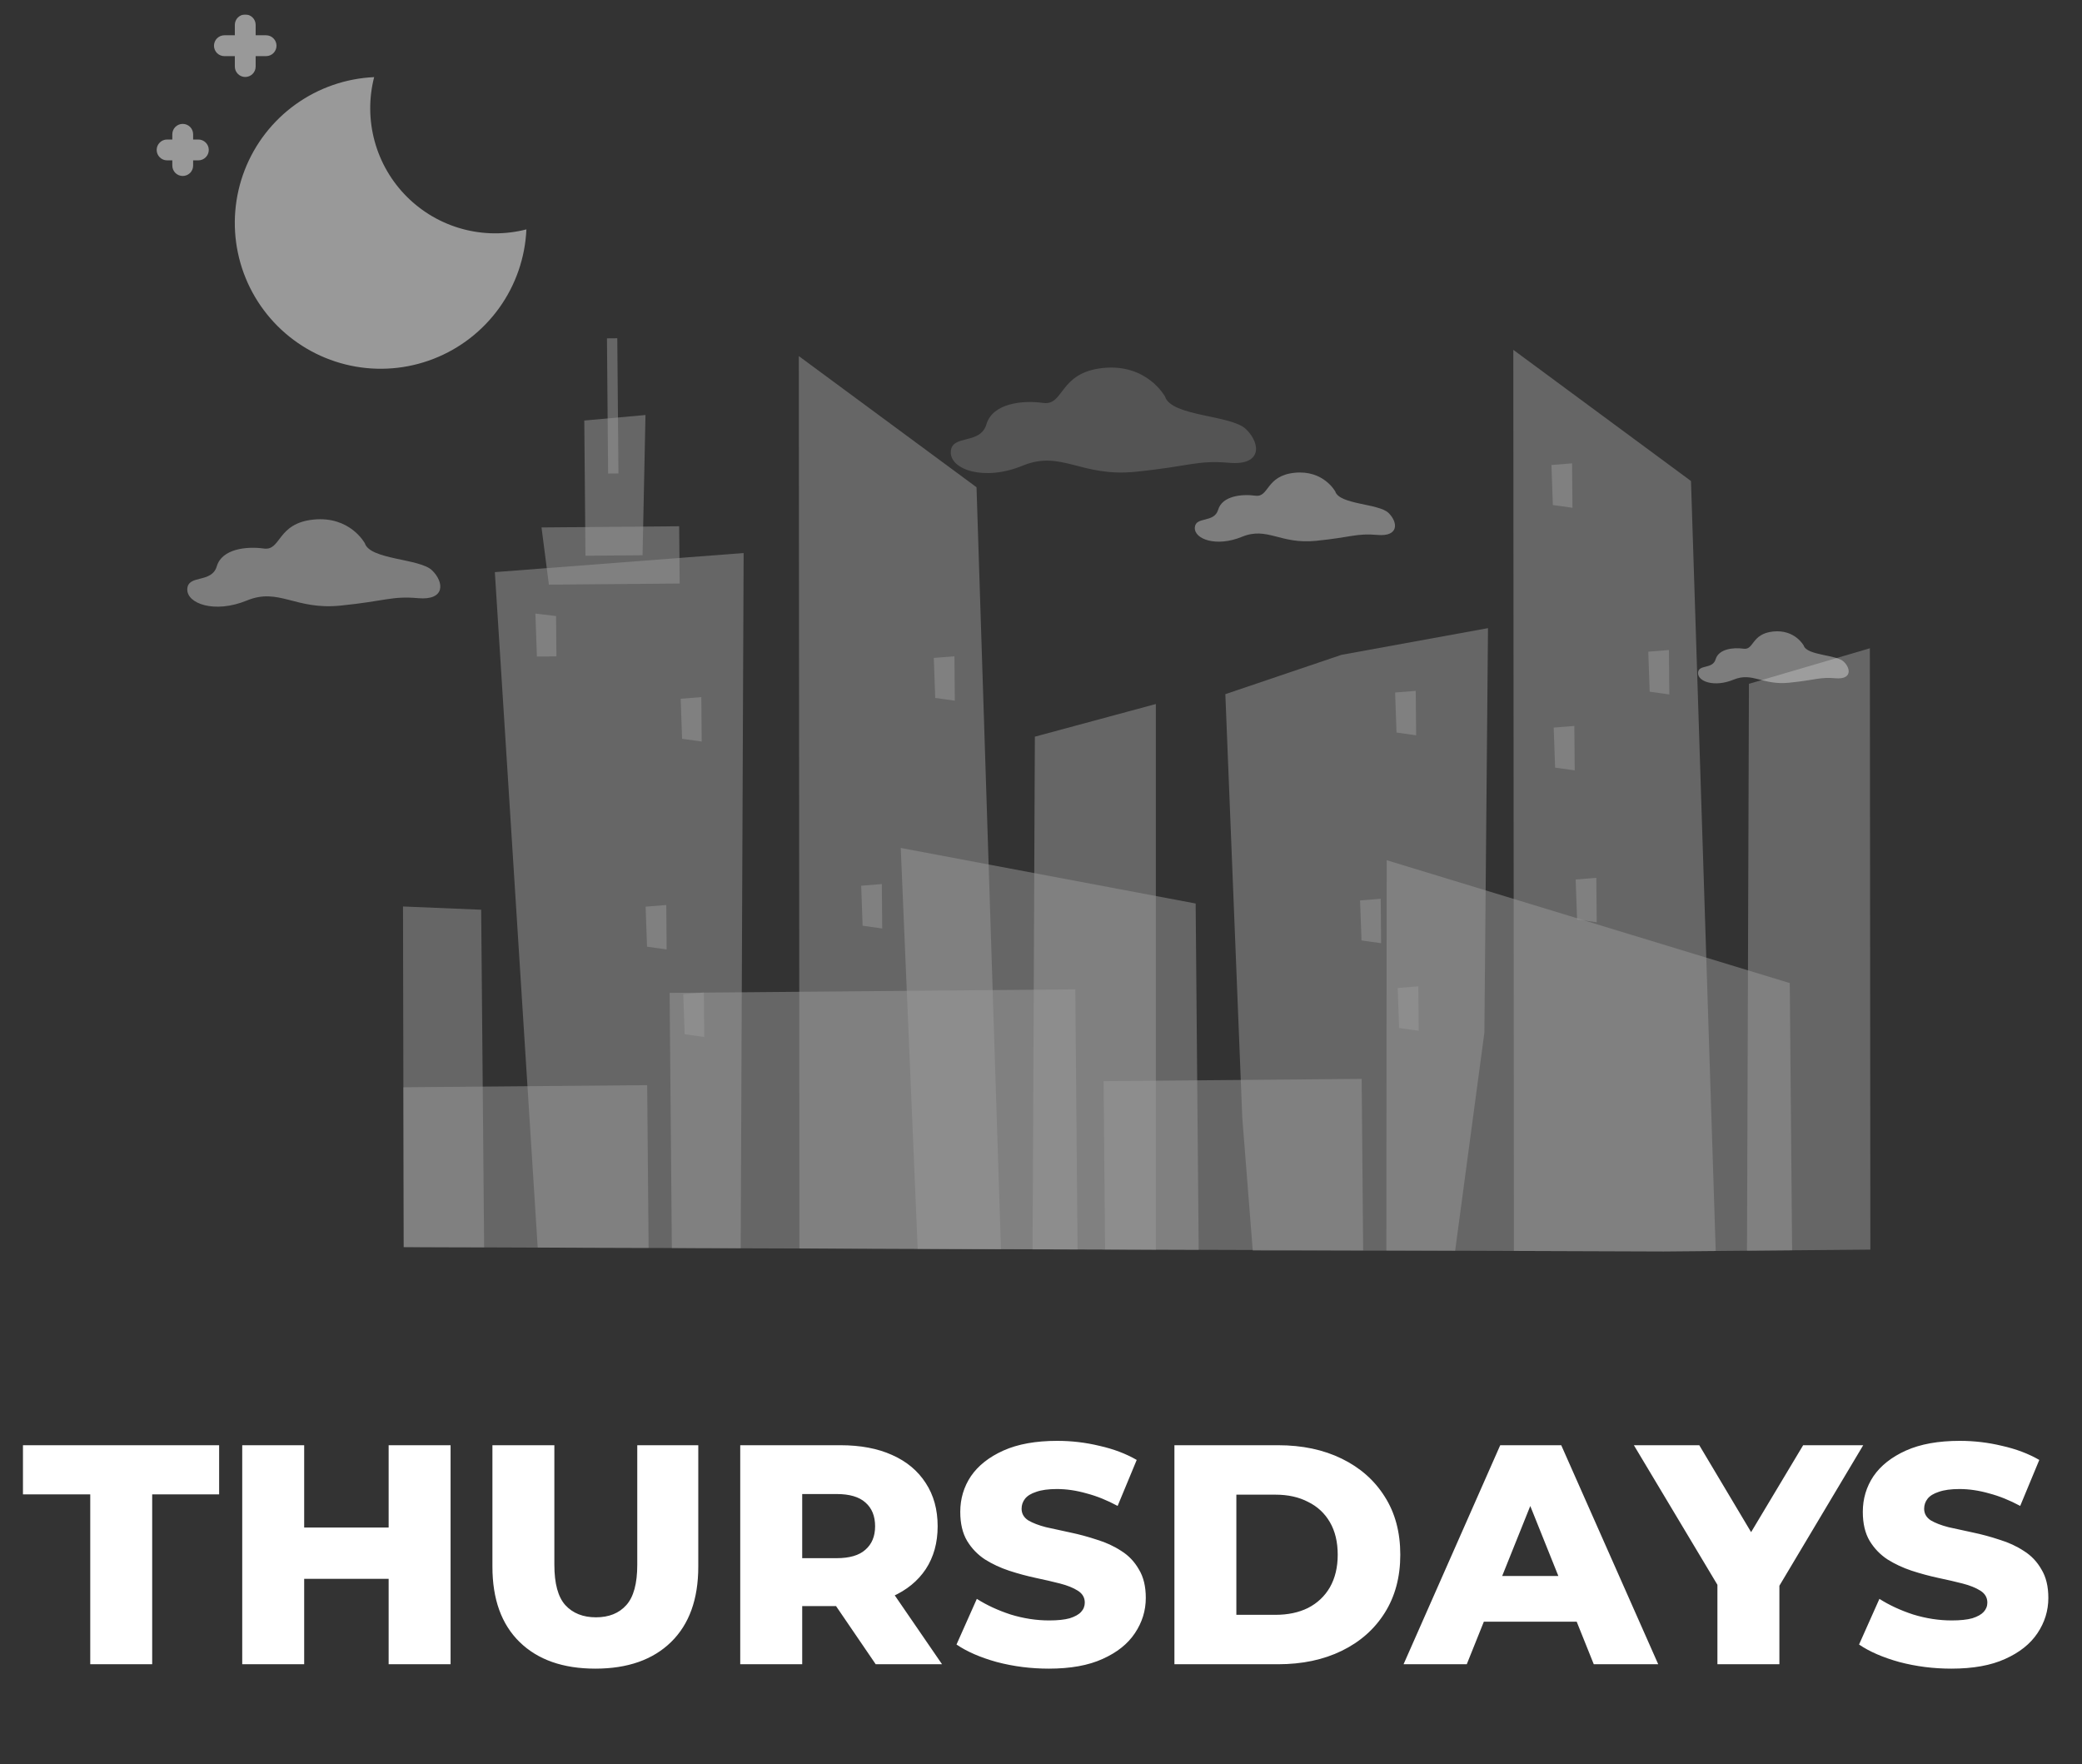 <svg width="72" height="61" viewBox="0 0 72 61" fill="none" xmlns="http://www.w3.org/2000/svg">
<rect x="0" y="0" width="72" height="61" fill="#333333" stroke="none"/>
<g clip-path="url(#clip0_1_6)">
<path d="M3.121 57.549V51.674H0.794V49.975H7.578V51.674H5.263V57.549H3.121ZM13.44 49.975H15.582V57.549H13.44V49.975ZM10.519 57.549H8.377V49.975H10.519V57.549ZM13.592 54.595H10.367V52.821H13.592V54.595ZM20.588 57.701C19.47 57.701 18.598 57.394 17.97 56.781C17.342 56.168 17.029 55.299 17.029 54.173V49.975H19.171V54.108C19.171 54.758 19.297 55.223 19.55 55.504C19.809 55.786 20.163 55.926 20.61 55.926C21.057 55.926 21.407 55.786 21.659 55.504C21.912 55.223 22.038 54.758 22.038 54.108V49.975H24.148V54.173C24.148 55.299 23.834 56.168 23.207 56.781C22.579 57.394 21.706 57.701 20.588 57.701ZM25.599 57.549V49.975H29.062C29.754 49.975 30.349 50.087 30.847 50.311C31.352 50.534 31.741 50.859 32.015 51.285C32.289 51.703 32.426 52.201 32.426 52.778C32.426 53.347 32.289 53.842 32.015 54.26C31.741 54.671 31.352 54.989 30.847 55.212C30.349 55.428 29.754 55.537 29.062 55.537H26.789L27.742 54.639V57.549H25.599ZM30.284 57.549L28.402 54.79H30.684L32.578 57.549H30.284ZM27.742 54.866L26.789 53.881H28.932C29.379 53.881 29.711 53.784 29.927 53.589C30.151 53.394 30.263 53.124 30.263 52.778C30.263 52.424 30.151 52.15 29.927 51.955C29.711 51.761 29.379 51.663 28.932 51.663H26.789L27.742 50.679V54.866ZM36.27 57.701C35.65 57.701 35.051 57.625 34.474 57.473C33.904 57.315 33.439 57.113 33.078 56.867L33.781 55.288C34.12 55.504 34.51 55.685 34.95 55.829C35.397 55.966 35.841 56.034 36.281 56.034C36.577 56.034 36.815 56.009 36.995 55.959C37.175 55.901 37.305 55.829 37.384 55.742C37.471 55.649 37.514 55.54 37.514 55.418C37.514 55.245 37.435 55.108 37.276 55.007C37.117 54.906 36.912 54.823 36.659 54.758C36.407 54.693 36.126 54.628 35.816 54.563C35.513 54.498 35.206 54.415 34.896 54.314C34.593 54.213 34.315 54.083 34.063 53.925C33.81 53.759 33.605 53.546 33.446 53.286C33.287 53.019 33.208 52.684 33.208 52.28C33.208 51.826 33.331 51.414 33.576 51.047C33.828 50.679 34.203 50.383 34.701 50.159C35.199 49.936 35.819 49.824 36.562 49.824C37.06 49.824 37.547 49.882 38.023 49.997C38.506 50.105 38.935 50.267 39.31 50.484L38.65 52.074C38.29 51.88 37.933 51.735 37.579 51.642C37.226 51.541 36.883 51.49 36.551 51.49C36.256 51.49 36.017 51.523 35.837 51.587C35.657 51.645 35.527 51.725 35.448 51.826C35.368 51.927 35.329 52.042 35.329 52.172C35.329 52.338 35.404 52.471 35.556 52.572C35.715 52.666 35.92 52.745 36.173 52.81C36.432 52.868 36.714 52.929 37.017 52.994C37.327 53.059 37.633 53.142 37.936 53.243C38.246 53.337 38.528 53.467 38.78 53.633C39.033 53.791 39.234 54.004 39.386 54.271C39.545 54.531 39.624 54.859 39.624 55.255C39.624 55.695 39.498 56.103 39.245 56.478C39 56.846 38.629 57.142 38.131 57.365C37.641 57.589 37.02 57.701 36.27 57.701ZM40.614 57.549V49.975H44.195C45.032 49.975 45.767 50.13 46.402 50.441C47.037 50.751 47.531 51.187 47.885 51.75C48.245 52.312 48.425 52.983 48.425 53.762C48.425 54.534 48.245 55.205 47.885 55.775C47.531 56.337 47.037 56.774 46.402 57.084C45.767 57.394 45.032 57.549 44.195 57.549H40.614ZM42.756 55.84H44.108C44.541 55.84 44.916 55.76 45.234 55.602C45.558 55.436 45.811 55.198 45.991 54.888C46.171 54.57 46.261 54.195 46.261 53.762C46.261 53.322 46.171 52.947 45.991 52.637C45.811 52.327 45.558 52.092 45.234 51.934C44.916 51.768 44.541 51.685 44.108 51.685H42.756V55.84ZM48.538 57.549L51.881 49.975H53.991L57.345 57.549H55.116L52.498 51.025H53.342L50.724 57.549H48.538ZM50.367 56.078L50.918 54.498H54.619L55.17 56.078H50.367ZM59.392 57.549V54.347L59.89 55.634L56.503 49.975H58.765L61.21 54.076H59.901L62.357 49.975H64.434L61.058 55.634L61.535 54.347V57.549H59.392ZM67.482 57.701C66.862 57.701 66.263 57.625 65.686 57.473C65.116 57.315 64.651 57.113 64.29 56.867L64.994 55.288C65.333 55.504 65.722 55.685 66.162 55.829C66.609 55.966 67.053 56.034 67.493 56.034C67.789 56.034 68.027 56.009 68.207 55.959C68.387 55.901 68.517 55.829 68.597 55.742C68.683 55.649 68.727 55.54 68.727 55.418C68.727 55.245 68.647 55.108 68.489 55.007C68.33 54.906 68.124 54.823 67.872 54.758C67.619 54.693 67.338 54.628 67.028 54.563C66.725 54.498 66.418 54.415 66.108 54.314C65.805 54.213 65.527 54.083 65.275 53.925C65.022 53.759 64.817 53.546 64.658 53.286C64.499 53.019 64.42 52.684 64.42 52.28C64.42 51.826 64.543 51.414 64.788 51.047C65.04 50.679 65.416 50.383 65.913 50.159C66.411 49.936 67.031 49.824 67.774 49.824C68.272 49.824 68.759 49.882 69.235 49.997C69.718 50.105 70.147 50.267 70.523 50.484L69.863 52.074C69.502 51.88 69.145 51.735 68.791 51.642C68.438 51.541 68.095 51.49 67.763 51.49C67.468 51.49 67.23 51.523 67.049 51.587C66.869 51.645 66.739 51.725 66.66 51.826C66.581 51.927 66.541 52.042 66.541 52.172C66.541 52.338 66.617 52.471 66.768 52.572C66.927 52.666 67.132 52.745 67.385 52.81C67.644 52.868 67.926 52.929 68.229 52.994C68.539 53.059 68.846 53.142 69.148 53.243C69.459 53.337 69.74 53.467 69.992 53.633C70.245 53.791 70.447 54.004 70.598 54.271C70.757 54.531 70.836 54.859 70.836 55.255C70.836 55.695 70.71 56.103 70.458 56.478C70.212 56.846 69.841 57.142 69.343 57.365C68.853 57.589 68.232 57.701 67.482 57.701Z" fill="white"/>
<g opacity="0.5">
<path opacity="0.5" d="M51.458 21.721L51.333 35.709L50.322 43.249L47.944 43.247L47.14 43.246L43.323 43.243L42.961 38.655L42.375 24.004L46.388 22.645L51.458 21.721Z" fill="white"/>
<path opacity="0.5" d="M59.333 43.258L57.528 43.274L52.354 43.256L52.348 34.079L52.334 12.098L58.478 16.634L59.036 34.021L59.333 43.258Z" fill="white"/>
<path opacity="0.5" d="M41.348 31.243L41.453 43.218L38.215 43.207L31.735 43.185L31.15 29.322L41.348 31.243Z" fill="white"/>
<path opacity="0.5" d="M61.894 33.995L61.975 43.235L57.527 43.274L52.353 43.256L50.321 43.249L47.943 43.241L47.955 29.746L61.894 33.995Z" fill="white"/>
<path opacity="0.5" d="M64.664 22.417L64.664 22.46L64.681 43.211L60.415 43.248L60.447 34.008L60.482 23.646L64.664 22.417Z" fill="white"/>
<path opacity="0.5" d="M47.089 37.307L47.141 43.237L43.323 43.224L41.453 43.218L38.215 43.206L38.164 37.385L47.089 37.307Z" fill="white"/>
<path opacity="0.5" d="M48.973 25.426L48.295 25.331L48.246 23.947L48.959 23.89L48.973 25.426Z" fill="white"/>
<path opacity="0.5" d="M57.728 24.013L57.05 23.919L57.001 22.535L57.715 22.478L57.728 24.013Z" fill="white"/>
<path opacity="0.5" d="M54.457 26.639L53.779 26.544L53.73 25.16L54.444 25.103L54.457 26.639Z" fill="white"/>
<path opacity="0.5" d="M54.379 17.558L53.701 17.464L53.652 16.08L54.365 16.023L54.379 17.558Z" fill="white"/>
<path opacity="0.5" d="M55.217 31.891L54.539 31.797L54.49 30.413L55.204 30.355L55.217 31.891Z" fill="white"/>
<path opacity="0.5" d="M49.062 35.643L48.384 35.548L48.335 34.164L49.049 34.107L49.062 35.643Z" fill="white"/>
<path opacity="0.5" d="M47.761 32.615L47.084 32.521L47.034 31.137L47.748 31.08L47.761 32.615Z" fill="white"/>
<path opacity="0.5" d="M25.716 19.124L25.652 34.311L25.615 43.164L23.233 43.156L22.429 43.153L18.595 43.14L18.241 37.559L17.113 19.784L18.907 19.646L23.496 19.294L25.716 19.124Z" fill="white"/>
<path opacity="0.5" d="M34.616 43.195L31.735 43.186L28.923 43.175L27.646 43.171L27.64 34.294L27.625 12.314L33.77 16.849L34.328 34.236L34.616 43.195Z" fill="white"/>
<path opacity="0.5" d="M16.64 31.458L16.742 43.133L15.55 43.13L13.962 43.124L13.95 37.596L13.937 31.346L16.64 31.458Z" fill="white"/>
<path opacity="0.5" d="M37.187 34.211L37.265 43.204L35.709 43.199L34.616 43.196L31.735 43.186L28.924 43.176L27.646 43.172L25.616 43.165L23.234 43.157L23.157 34.334L37.187 34.211Z" fill="white"/>
<path opacity="0.5" d="M39.971 24.345L39.971 24.385L39.973 43.213L39.698 43.212L38.214 43.209L37.265 43.206L35.708 43.203L35.746 34.974L35.788 25.474L39.971 24.345Z" fill="white"/>
<path opacity="0.5" d="M22.381 37.524L22.43 43.153L18.595 43.141L16.742 43.134L15.55 43.13L13.961 43.125L13.95 37.597L22.381 37.524Z" fill="white"/>
<path opacity="0.5" d="M23.504 20.178L18.982 20.217L18.727 18.239L23.487 18.198L23.504 20.178Z" fill="white"/>
<path opacity="0.5" d="M22.221 19.2L20.247 19.217L20.206 14.542L22.322 14.351L22.221 19.2Z" fill="white"/>
<path opacity="0.5" d="M21.347 11.697L20.99 11.7L21.03 16.375L21.387 16.372L21.347 11.697Z" fill="white"/>
<path opacity="0.5" d="M19.242 22.697L18.568 22.703L18.515 21.218L19.23 21.303L19.242 22.697Z" fill="white"/>
<path opacity="0.5" d="M24.266 25.642L23.588 25.547L23.539 24.163L24.253 24.106L24.266 25.642Z" fill="white"/>
<path opacity="0.5" d="M33.02 24.229L32.342 24.135L32.293 22.751L33.006 22.694L33.02 24.229Z" fill="white"/>
<path opacity="0.5" d="M30.509 32.106L29.831 32.012L29.782 30.628L30.495 30.571L30.509 32.106Z" fill="white"/>
<path opacity="0.5" d="M24.355 35.858L23.677 35.764L23.628 34.379L24.341 34.322L24.355 35.858Z" fill="white"/>
<path opacity="0.5" d="M23.054 32.831L22.376 32.736L22.327 31.352L23.041 31.295L23.054 32.831Z" fill="white"/>
</g>
<g opacity="0.4">
<path opacity="0.4" d="M40.289 13.713C40.289 13.713 39.673 12.567 38.143 12.725C36.613 12.883 36.806 14.035 36.076 13.933C35.345 13.831 34.327 13.948 34.113 14.671C33.9 15.394 32.913 15.006 32.88 15.619C32.847 16.232 34.02 16.655 35.364 16.103C36.708 15.55 37.373 16.505 39.267 16.314C41.161 16.124 41.394 15.905 42.517 16.004C43.641 16.102 43.607 15.343 43.092 14.842C42.578 14.342 40.513 14.408 40.289 13.713Z" fill="white"/>
</g>
<g opacity="0.6">
<path opacity="0.6" d="M62.377 22.325C62.377 22.325 62.074 21.759 61.319 21.837C60.564 21.916 60.659 22.485 60.298 22.432C59.938 22.38 59.435 22.44 59.33 22.797C59.225 23.154 58.738 22.962 58.722 23.265C58.707 23.567 59.285 23.776 59.948 23.503C60.611 23.23 60.939 23.702 61.874 23.608C62.809 23.513 62.924 23.406 63.478 23.454C64.032 23.502 64.016 23.128 63.762 22.881C63.508 22.634 62.487 22.668 62.377 22.325Z" fill="white"/>
</g>
<g opacity="0.6">
<path opacity="0.6" d="M12.617 18.786C12.617 18.786 12.107 17.836 10.838 17.967C9.57 18.097 9.73 19.052 9.124 18.968C8.519 18.884 7.674 18.981 7.498 19.58C7.322 20.18 6.503 19.858 6.477 20.366C6.451 20.874 7.421 21.224 8.535 20.766C9.65 20.308 10.201 21.1 11.771 20.942C13.341 20.785 13.535 20.603 14.465 20.685C15.396 20.766 15.369 20.137 14.942 19.722C14.515 19.307 12.803 19.362 12.617 18.786Z" fill="white"/>
</g>
<g opacity="0.6">
<path opacity="0.6" d="M46.177 16.996C46.177 16.996 45.773 16.245 44.77 16.348C43.767 16.451 43.893 17.207 43.414 17.141C42.935 17.075 42.266 17.151 42.127 17.625C41.988 18.099 41.339 17.845 41.319 18.246C41.3 18.647 42.066 18.925 42.948 18.563C43.83 18.201 44.266 18.827 45.508 18.702C46.751 18.577 46.903 18.434 47.64 18.498C48.376 18.563 48.355 18.065 48.017 17.736C47.679 17.408 46.325 17.452 46.177 16.996Z" fill="white"/>
</g>
<g opacity="0.5">
<path d="M18.204 7.932C17.476 8.12 16.712 8.114 15.987 7.916C15.262 7.718 14.601 7.334 14.069 6.802C13.538 6.271 13.154 5.61 12.956 4.884C12.758 4.159 12.752 3.395 12.939 2.667C11.962 2.711 11.018 3.038 10.223 3.609C9.428 4.179 8.816 4.969 8.462 5.881C8.108 6.793 8.027 7.789 8.228 8.746C8.43 9.704 8.906 10.582 9.598 11.274C10.29 11.966 11.168 12.441 12.125 12.643C13.083 12.845 14.078 12.764 14.991 12.409C15.903 12.055 16.692 11.443 17.263 10.649C17.834 9.854 18.161 8.91 18.204 7.932Z" fill="white"/>
<path fill-rule="evenodd" clip-rule="evenodd" d="M6.319 4.284C6.415 4.284 6.506 4.322 6.574 4.389C6.642 4.457 6.679 4.548 6.679 4.644V5.725C6.679 5.821 6.642 5.912 6.574 5.98C6.506 6.047 6.415 6.085 6.319 6.085C6.224 6.085 6.132 6.047 6.064 5.98C5.997 5.912 5.959 5.821 5.959 5.725V4.644C5.959 4.548 5.997 4.457 6.064 4.389C6.132 4.322 6.224 4.284 6.319 4.284Z" fill="white"/>
<path fill-rule="evenodd" clip-rule="evenodd" d="M5.418 5.184C5.418 5.089 5.456 4.997 5.524 4.93C5.591 4.862 5.683 4.824 5.778 4.824H6.859C6.955 4.824 7.047 4.862 7.114 4.93C7.182 4.997 7.22 5.089 7.22 5.184C7.22 5.28 7.182 5.372 7.114 5.439C7.047 5.507 6.955 5.545 6.859 5.545H5.778C5.683 5.545 5.591 5.507 5.524 5.439C5.456 5.372 5.418 5.28 5.418 5.184ZM8.481 0.5C8.576 0.5 8.668 0.538 8.736 0.606C8.803 0.673 8.841 0.765 8.841 0.86V2.302C8.841 2.397 8.803 2.489 8.736 2.556C8.668 2.624 8.576 2.662 8.481 2.662C8.385 2.662 8.294 2.624 8.226 2.556C8.159 2.489 8.121 2.397 8.121 2.302V0.86C8.121 0.765 8.159 0.673 8.226 0.606C8.294 0.538 8.385 0.5 8.481 0.5Z" fill="white"/>
<path fill-rule="evenodd" clip-rule="evenodd" d="M7.4 1.581C7.4 1.485 7.438 1.394 7.505 1.326C7.573 1.258 7.664 1.22 7.76 1.22H9.201C9.297 1.22 9.389 1.258 9.456 1.326C9.524 1.394 9.562 1.485 9.562 1.581C9.562 1.676 9.524 1.768 9.456 1.836C9.389 1.903 9.297 1.941 9.201 1.941H7.76C7.664 1.941 7.573 1.903 7.505 1.836C7.438 1.768 7.4 1.676 7.4 1.581Z" fill="white"/>
</g>
</g>
<defs>
<clipPath id="clip0_1_6">
<rect width="70.82" height="60" fill="white" transform="translate(0.5 0.5)"/>
</clipPath>
</defs>
</svg>
